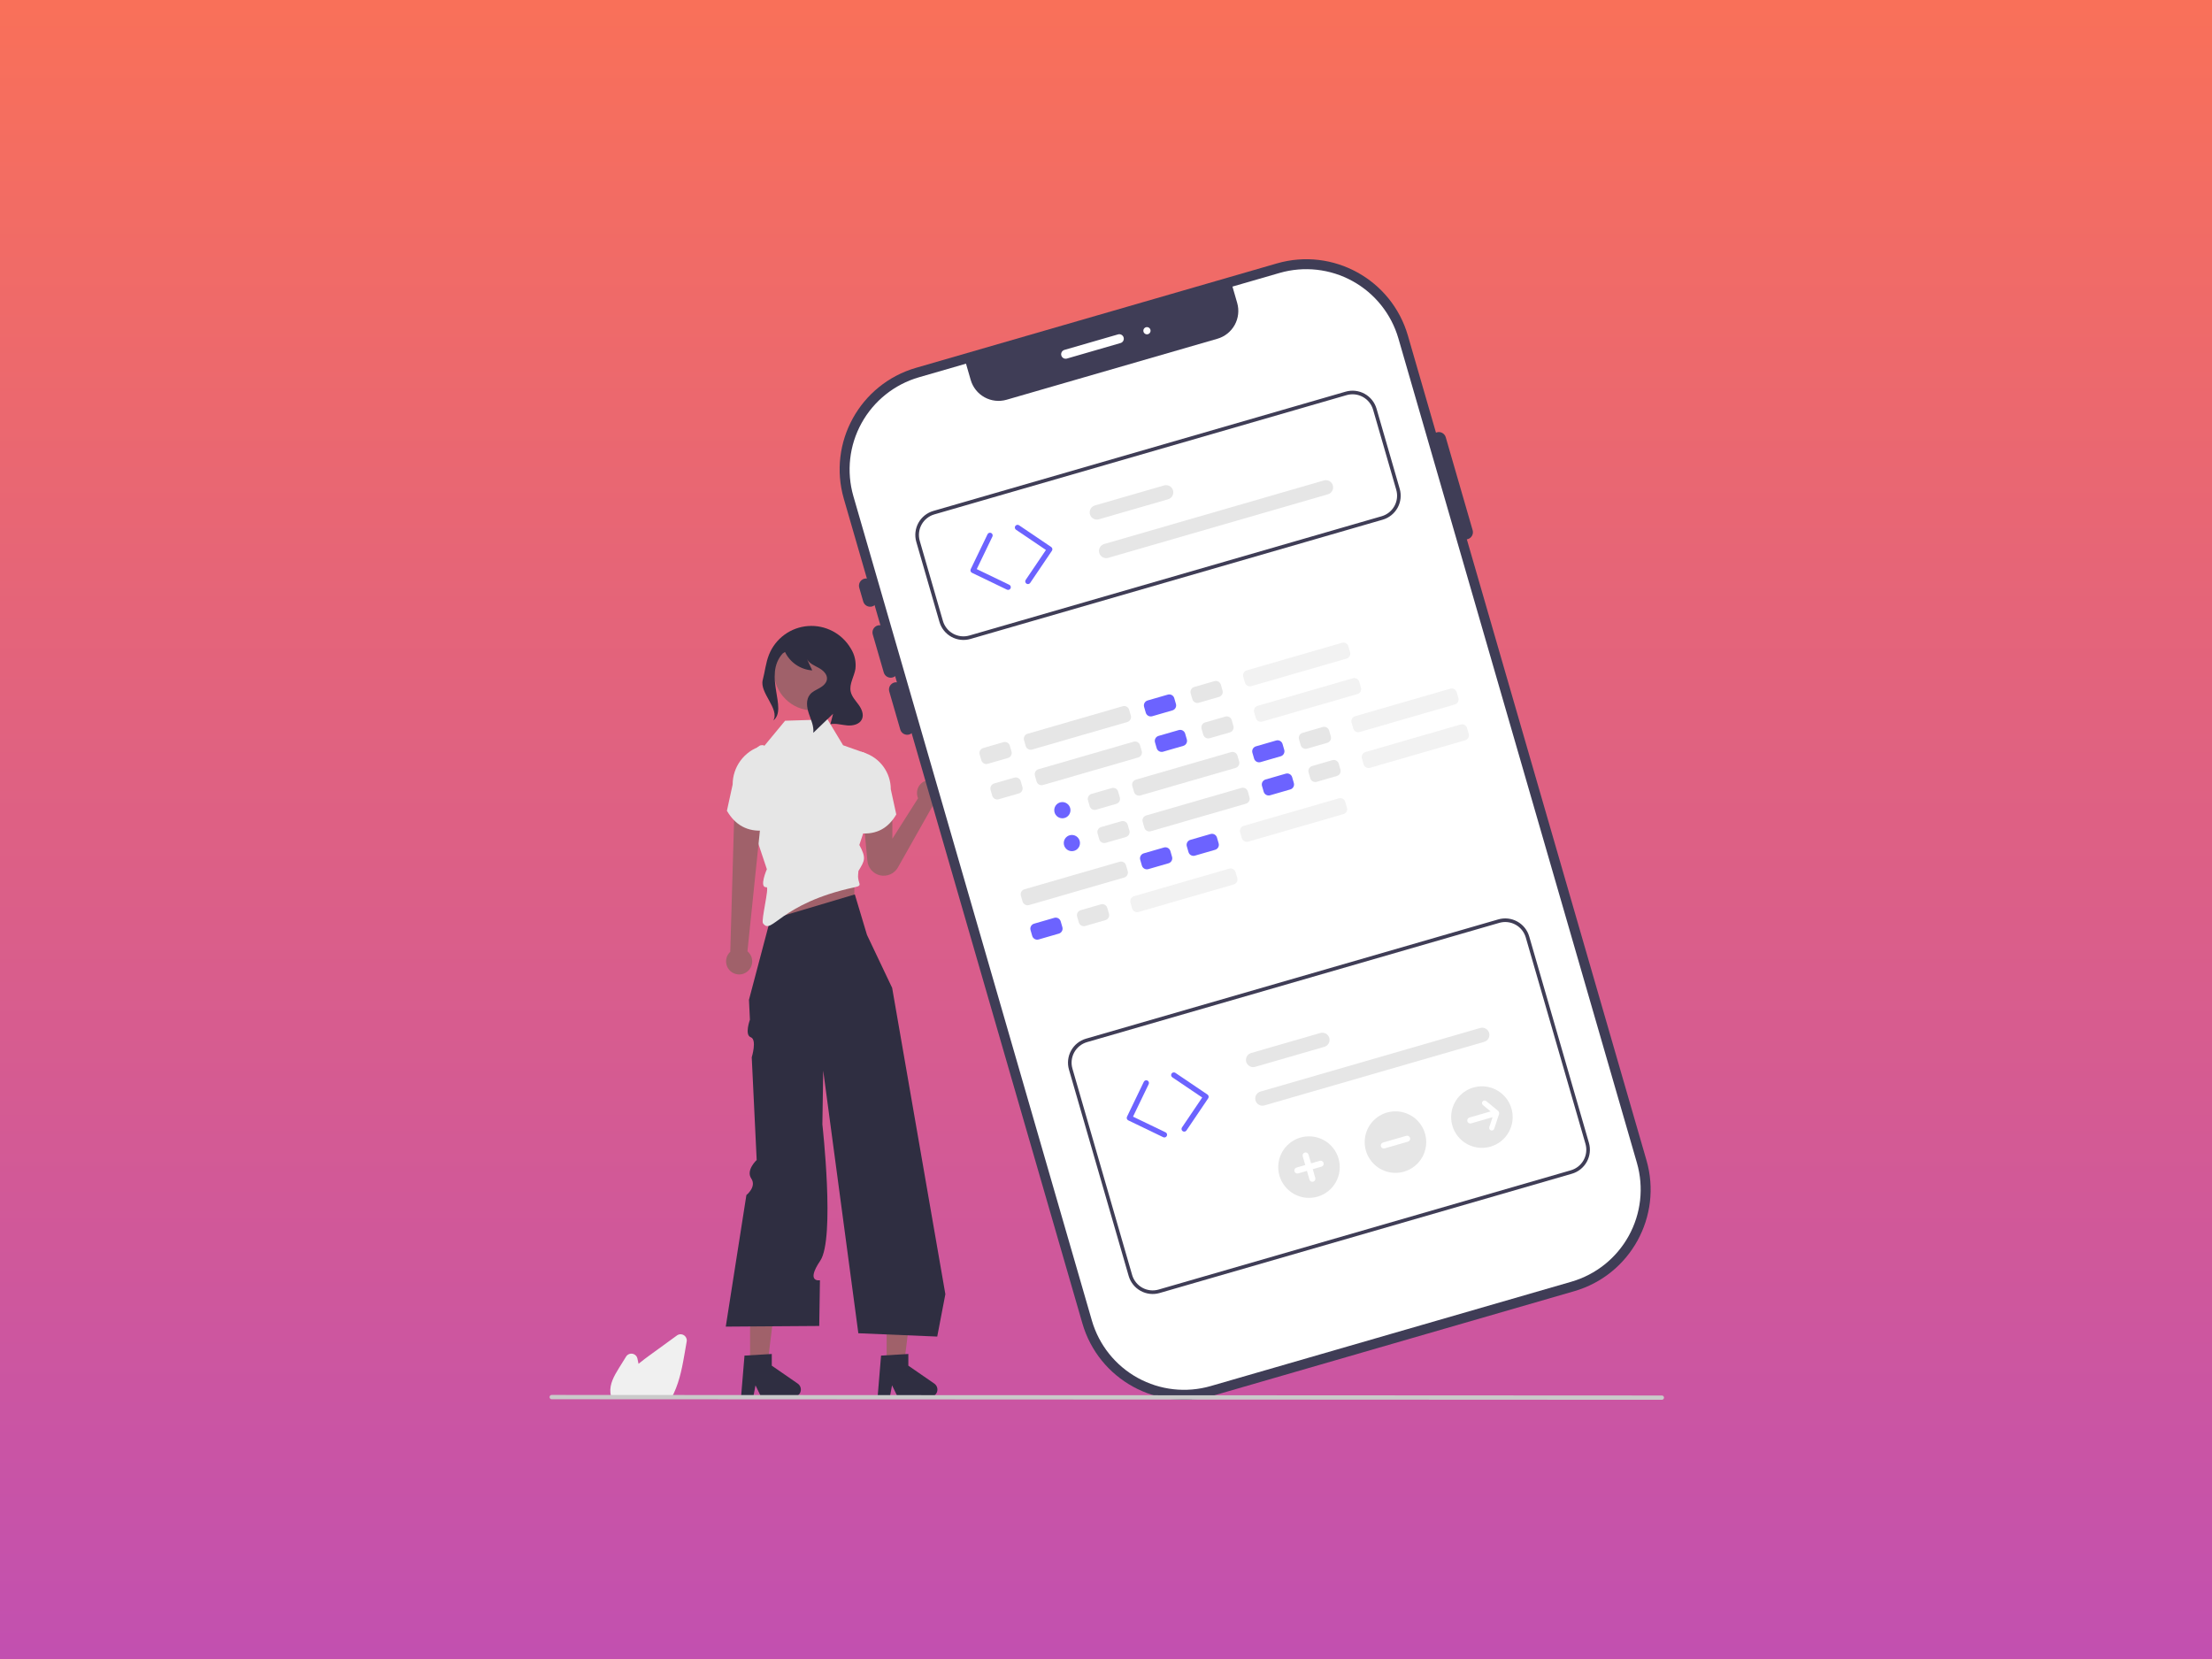 <svg width="640" height="480" viewBox="0 0 640 480" fill="none" xmlns="http://www.w3.org/2000/svg">
<rect x="0" y="0" width="640" height="480" fill="#808080" stroke="none"/>
<rect width="640" height="480" fill="url(#paint0_linear_420_805)"/>
<g clip-path="url(#clip0_420_805)">
<path d="M217.02 395.599H221.96L224.311 376.545H217.02V395.599Z" fill="#A0616A"/>
<path d="M215.407 392.216L223.3 391.745V395.126L230.803 400.308C231.174 400.564 231.453 400.932 231.6 401.358C231.747 401.783 231.754 402.245 231.62 402.675C231.485 403.105 231.218 403.481 230.855 403.748C230.492 404.015 230.053 404.159 229.603 404.159H220.207L218.587 400.814L217.955 404.159H214.412L215.407 392.216Z" fill="#2F2E41"/>
<path d="M256.53 395.599H261.47L263.821 376.545H256.53V395.599Z" fill="#A0616A"/>
<path d="M254.918 392.216L262.81 391.745V395.126L270.313 400.308C270.684 400.564 270.963 400.932 271.11 401.358C271.257 401.783 271.264 402.245 271.13 402.675C270.996 403.105 270.728 403.481 270.365 403.748C270.002 404.015 269.564 404.159 269.113 404.159H259.717L258.098 400.814L257.465 404.159H253.923L254.918 392.216Z" fill="#2F2E41"/>
<path d="M220.93 279.221L247.195 279.879V251.493L225.621 251.6L220.93 279.221Z" fill="#A0616A"/>
<path d="M247.328 258.783L250.839 270.481L258.128 285.825L273.524 374.451L271.17 386.71L248.346 385.751L238.181 309.763L238.017 320.254L237.938 325.331C237.938 325.331 241.646 358.356 237.324 364.765C233.002 371.175 237.236 370.421 237.236 370.421L237.03 383.642L209.986 383.833L215.953 345.77C215.953 345.77 218.982 343.378 217.361 340.974C215.74 338.569 218.932 335.624 218.932 335.624L217.501 305.909C217.501 305.909 219.086 300.777 217.221 300.11C215.357 299.442 216.976 295.029 216.976 295.029L216.699 289.277L222.834 266.08L247.328 258.783Z" fill="#2F2E41"/>
<path d="M221.878 251.493L219.193 243.438L217.275 240.753L216.508 233.081C216.508 212.367 221.128 215.816 221.128 215.816L227.155 208.531L234.011 208.316L239.43 208.147L243.935 215.627L250.456 217.929L253.009 231.197L248.346 245.356L248.552 244.304C250.747 248.356 250.188 248.966 248.371 252.009L248.28 253.107C248.067 255.705 249.877 256.153 247.328 256.699C225.44 261.389 223.355 270.77 220.75 267.122C220.169 266.31 222.632 256.615 221.792 256.699C219.491 256.929 221.878 251.493 221.878 251.493Z" fill="#E6E6E6"/>
<path d="M235.292 205.572C241.576 205.572 246.671 200.477 246.671 194.193C246.671 187.908 241.576 182.813 235.292 182.813C229.007 182.813 223.912 187.908 223.912 194.193C223.912 200.477 229.007 205.572 235.292 205.572Z" fill="#A0616A"/>
<path d="M211.288 275.381L212.454 235.294L220.043 238.615L216.26 275.235C216.854 275.724 217.286 276.383 217.496 277.123C217.706 277.864 217.686 278.651 217.437 279.38C217.188 280.108 216.722 280.743 216.103 281.2C215.483 281.657 214.738 281.914 213.969 281.937C213.199 281.96 212.441 281.747 211.796 281.327C211.15 280.907 210.648 280.3 210.357 279.588C210.066 278.875 209.999 278.09 210.165 277.339C210.332 276.587 210.723 275.904 211.288 275.381V275.381Z" fill="#A0616A"/>
<path d="M220.992 215.609L220.109 215.887C217.751 216.632 215.691 218.109 214.23 220.104C212.768 222.099 211.979 224.507 211.979 226.981L210.319 234.583C212.724 238.709 216.28 240.754 221.229 240.275L220.992 215.609Z" fill="#E6E6E6"/>
<path d="M272.873 229.445C272.873 228.883 272.748 228.329 272.507 227.821C272.266 227.314 271.915 226.867 271.479 226.512C271.044 226.158 270.534 225.905 269.989 225.772C269.443 225.639 268.874 225.629 268.325 225.743C267.775 225.858 267.257 226.093 266.81 226.433C266.362 226.772 265.996 227.207 265.738 227.706C265.48 228.205 265.336 228.755 265.317 229.316C265.298 229.878 265.405 230.436 265.629 230.951L258.187 242.678V235.645L249.792 236.552L250.967 249.087C251.062 250.09 251.474 251.038 252.143 251.79C252.813 252.543 253.706 253.063 254.691 253.273C255.677 253.483 256.704 253.373 257.623 252.959C258.542 252.545 259.304 251.849 259.799 250.971L269.859 233.146C270.71 232.97 271.475 232.506 272.024 231.831C272.573 231.157 272.873 230.314 272.873 229.445V229.445Z" fill="#A0616A"/>
<path d="M249.112 217.493L249.956 217.76C252.212 218.472 254.182 219.885 255.581 221.794C256.979 223.702 257.733 226.006 257.733 228.372L259.322 235.645C257.021 239.592 253.62 241.548 248.885 241.09L249.112 217.493Z" fill="#E6E6E6"/>
<path d="M220.686 196.734C221.321 194.315 221.56 191.783 222.478 189.457C223.39 187.147 224.934 185.141 226.934 183.669C228.934 182.196 231.308 181.318 233.784 181.133C236.261 180.949 238.739 181.467 240.935 182.626C243.13 183.786 244.955 185.542 246.198 187.691C247.288 189.435 247.747 191.5 247.5 193.542C247.138 195.763 245.666 197.874 246.127 200.077C246.435 201.55 247.548 202.695 248.432 203.914C249.315 205.133 250.013 206.744 249.376 208.108C248.685 209.59 246.764 210.028 245.135 209.889C243.506 209.75 241.875 209.224 240.267 209.519L241.033 206.518C239.126 208.353 237.22 210.187 235.314 212.022C235.525 210.113 234.638 208.28 234.026 206.459C233.415 204.638 233.129 202.444 234.341 200.954C235.066 200.062 236.183 199.612 237.18 199.041C238.177 198.471 239.167 197.616 239.268 196.472C239.394 195.057 238.126 193.921 236.881 193.237C235.636 192.553 234.202 191.979 233.504 190.743C234.005 191.819 234.507 192.896 235.008 193.973C233.34 193.855 231.733 193.299 230.348 192.361C228.964 191.424 227.851 190.137 227.122 188.632L226.435 189.082C220.721 195.491 228.038 205.092 223.748 208.452C225.632 205.092 219.707 200.459 220.686 196.734Z" fill="#2F2E41"/>
<path d="M369.445 76.214L265.043 106.417C248.806 111.115 239.451 128.086 244.148 144.323L313.167 382.891C317.864 399.129 334.835 408.484 351.073 403.786L455.474 373.583C471.712 368.885 481.067 351.914 476.369 335.677L407.351 97.109C402.654 80.871 385.682 71.516 369.445 76.214Z" fill="#3F3D56"/>
<path d="M370.241 78.967L356.589 82.917L357.953 87.633C358.571 89.768 358.315 92.061 357.242 94.007C356.169 95.953 354.367 97.394 352.232 98.011L291.235 115.658C289.101 116.275 286.808 116.02 284.862 114.947C282.915 113.874 281.475 112.072 280.857 109.937L279.493 105.221L265.84 109.17C258.778 111.222 252.817 115.992 249.267 122.433C245.717 128.874 244.866 136.46 246.902 143.527L315.92 382.095C317.972 389.157 322.741 395.118 329.182 398.668C335.623 402.218 343.209 403.069 350.276 401.033L454.678 370.83C461.74 368.778 467.7 364.008 471.251 357.567C474.801 351.126 475.652 343.54 473.616 336.473L404.598 97.905C402.546 90.843 397.776 84.882 391.335 81.332C384.895 77.782 377.308 76.931 370.241 78.967V78.967Z" fill="white"/>
<path d="M252.344 175.465C251.813 175.618 251.243 175.554 250.759 175.287C250.275 175.02 249.916 174.572 249.762 174.042L248.603 170.037C248.527 169.774 248.504 169.498 248.534 169.226C248.565 168.954 248.648 168.691 248.78 168.451C248.913 168.211 249.091 168 249.304 167.829C249.518 167.658 249.764 167.531 250.027 167.455C250.29 167.379 250.565 167.355 250.837 167.386C251.109 167.416 251.373 167.5 251.612 167.632C251.852 167.764 252.063 167.942 252.234 168.156C252.405 168.37 252.532 168.615 252.608 168.878L253.767 172.883C253.92 173.414 253.856 173.984 253.589 174.468C253.323 174.952 252.875 175.311 252.344 175.465V175.465Z" fill="#3F3D56"/>
<path d="M258.285 196.001C257.754 196.154 257.184 196.09 256.7 195.823C256.216 195.557 255.857 195.109 255.703 194.578L252.514 183.554C252.438 183.291 252.414 183.015 252.445 182.743C252.475 182.471 252.559 182.208 252.691 181.968C252.823 181.728 253.001 181.517 253.215 181.346C253.429 181.175 253.674 181.048 253.937 180.972C254.2 180.896 254.475 180.872 254.747 180.902C255.02 180.933 255.283 181.016 255.523 181.149C255.762 181.281 255.974 181.459 256.145 181.673C256.316 181.887 256.443 182.132 256.519 182.395L259.708 193.419C259.861 193.95 259.797 194.521 259.531 195.005C259.264 195.489 258.816 195.847 258.285 196.001V196.001Z" fill="#3F3D56"/>
<path d="M263.061 212.511C262.53 212.664 261.96 212.6 261.476 212.333C260.992 212.066 260.634 211.618 260.48 211.088L257.29 200.063C257.137 199.532 257.2 198.962 257.467 198.478C257.734 197.994 258.182 197.635 258.713 197.482C259.244 197.328 259.815 197.392 260.299 197.658C260.783 197.925 261.142 198.374 261.295 198.905L264.485 209.929C264.638 210.46 264.574 211.03 264.307 211.514C264.04 211.998 263.592 212.357 263.061 212.511V212.511Z" fill="#3F3D56"/>
<path d="M424.658 155.995C424.127 156.148 423.557 156.084 423.073 155.818C422.589 155.551 422.231 155.103 422.077 154.572L414.294 127.672C414.141 127.141 414.204 126.571 414.471 126.086C414.738 125.602 415.186 125.244 415.718 125.09C416.249 124.937 416.819 125 417.303 125.267C417.787 125.534 418.146 125.982 418.299 126.513L426.082 153.413C426.235 153.945 426.171 154.515 425.904 154.999C425.637 155.483 425.189 155.841 424.658 155.995Z" fill="#3F3D56"/>
<path d="M291.889 170.647C291.704 170.701 291.506 170.684 291.333 170.6L281.22 165.729C281.128 165.684 281.045 165.622 280.977 165.545C280.908 165.469 280.856 165.379 280.822 165.282C280.788 165.186 280.773 165.083 280.779 164.98C280.785 164.878 280.811 164.778 280.855 164.685L285.727 154.573C285.771 154.48 285.834 154.397 285.91 154.329C285.987 154.26 286.076 154.208 286.173 154.174C286.27 154.14 286.373 154.126 286.475 154.131C286.578 154.137 286.678 154.163 286.77 154.208C286.863 154.252 286.946 154.315 287.014 154.391C287.083 154.468 287.135 154.557 287.169 154.654C287.203 154.751 287.217 154.853 287.212 154.956C287.206 155.058 287.18 155.159 287.135 155.251L282.603 164.659L292.011 169.192C292.154 169.26 292.272 169.371 292.351 169.508C292.429 169.646 292.464 169.804 292.451 169.961C292.438 170.119 292.377 170.269 292.277 170.392C292.176 170.514 292.041 170.603 291.889 170.647V170.647Z" fill="#6C63FF"/>
<path d="M297.637 168.963C297.483 169.007 297.318 169.003 297.166 168.951C297.014 168.899 296.882 168.802 296.787 168.672C296.693 168.542 296.641 168.386 296.638 168.225C296.635 168.065 296.682 167.907 296.772 167.774L302.621 159.123L293.97 153.273C293.884 153.216 293.811 153.142 293.754 153.057C293.698 152.971 293.658 152.875 293.639 152.774C293.619 152.673 293.62 152.569 293.64 152.468C293.661 152.368 293.701 152.272 293.759 152.187C293.816 152.102 293.89 152.029 293.976 151.972C294.062 151.916 294.158 151.877 294.259 151.857C294.36 151.838 294.463 151.838 294.564 151.859C294.665 151.88 294.76 151.921 294.845 151.978L304.144 158.265C304.229 158.323 304.302 158.397 304.359 158.482C304.415 158.568 304.454 158.664 304.474 158.765C304.493 158.865 304.493 158.969 304.472 159.07C304.452 159.17 304.411 159.266 304.354 159.351L298.067 168.65C297.965 168.801 297.813 168.912 297.637 168.963Z" fill="#6C63FF"/>
<path d="M400.049 150.365L280.76 184.876C278.92 185.406 276.944 185.185 275.268 184.26C273.591 183.336 272.349 181.784 271.815 179.945L265.111 156.775C264.581 154.935 264.803 152.96 265.727 151.283C266.651 149.606 268.203 148.364 270.042 147.83L389.332 113.319C391.172 112.789 393.147 113.011 394.824 113.935C396.501 114.86 397.743 116.411 398.277 118.25L404.98 141.421C405.51 143.26 405.289 145.236 404.364 146.913C403.44 148.589 401.888 149.831 400.049 150.365ZM270.332 148.831C268.758 149.289 267.431 150.351 266.64 151.786C265.849 153.221 265.659 154.911 266.113 156.485L272.816 179.656C273.273 181.229 274.336 182.557 275.771 183.348C277.205 184.139 278.895 184.328 280.47 183.875L399.76 149.364C401.333 148.907 402.661 147.844 403.452 146.41C404.243 144.975 404.432 143.285 403.979 141.71L397.276 118.54C396.818 116.966 395.756 115.639 394.321 114.848C392.886 114.057 391.196 113.867 389.622 114.321L270.332 148.831Z" fill="#3F3D56"/>
<path d="M337.968 144.455L317.943 150.248C317.412 150.402 316.842 150.338 316.357 150.071C315.873 149.804 315.515 149.356 315.361 148.825C315.208 148.294 315.271 147.723 315.538 147.239C315.805 146.755 316.253 146.397 316.784 146.243L336.809 140.45C337.34 140.296 337.911 140.36 338.395 140.627C338.879 140.894 339.237 141.342 339.391 141.873C339.545 142.404 339.481 142.974 339.214 143.459C338.947 143.943 338.499 144.301 337.968 144.455V144.455Z" fill="#E6E6E6"/>
<path d="M384.208 143.013L320.629 161.407C320.098 161.56 319.527 161.497 319.043 161.23C318.559 160.963 318.2 160.514 318.047 159.983C317.893 159.452 317.957 158.882 318.224 158.398C318.491 157.914 318.939 157.555 319.47 157.402L383.049 139.008C383.58 138.854 384.15 138.918 384.635 139.185C385.119 139.452 385.477 139.9 385.631 140.431C385.784 140.962 385.721 141.533 385.454 142.017C385.187 142.501 384.739 142.859 384.208 143.013V143.013Z" fill="#E6E6E6"/>
<path d="M337.105 329.069C336.92 329.123 336.722 329.106 336.548 329.023L326.436 324.151C326.343 324.106 326.261 324.044 326.192 323.968C326.124 323.891 326.071 323.802 326.037 323.705C326.003 323.608 325.989 323.505 325.995 323.403C326 323.3 326.026 323.2 326.071 323.107L330.943 312.995C331.033 312.808 331.193 312.665 331.389 312.596C331.584 312.528 331.799 312.54 331.986 312.63C332.173 312.72 332.316 312.88 332.385 313.076C332.453 313.272 332.441 313.487 332.351 313.674L327.819 323.082L337.227 327.614C337.37 327.683 337.488 327.793 337.567 327.931C337.645 328.068 337.68 328.226 337.667 328.384C337.653 328.542 337.593 328.691 337.492 328.814C337.392 328.936 337.257 329.025 337.105 329.069Z" fill="#6C63FF"/>
<path d="M342.853 327.385C342.698 327.43 342.534 327.426 342.382 327.374C342.23 327.322 342.098 327.224 342.003 327.094C341.909 326.965 341.856 326.809 341.853 326.648C341.851 326.487 341.897 326.33 341.987 326.197L347.837 317.545L339.185 311.695C339.014 311.579 338.895 311.4 338.856 311.196C338.817 310.993 338.86 310.782 338.976 310.611C339.092 310.439 339.272 310.32 339.475 310.281C339.679 310.242 339.889 310.285 340.061 310.4L349.36 316.688C349.532 316.804 349.65 316.983 349.69 317.187C349.729 317.39 349.686 317.601 349.57 317.773L343.283 327.072C343.181 327.224 343.028 327.334 342.853 327.385V327.385Z" fill="#6C63FF"/>
<path d="M454.795 339.6L335.506 374.111C333.666 374.641 331.69 374.42 330.014 373.495C328.337 372.571 327.095 371.019 326.561 369.18L309.285 309.465C308.755 307.625 308.976 305.65 309.9 303.973C310.825 302.296 312.377 301.054 314.215 300.52L433.505 266.009C435.345 265.479 437.32 265.7 438.997 266.625C440.674 267.549 441.916 269.101 442.45 270.94L459.726 330.655C460.256 332.495 460.035 334.471 459.11 336.148C458.186 337.824 456.634 339.066 454.795 339.6V339.6ZM314.505 301.521C312.932 301.978 311.604 303.041 310.813 304.476C310.022 305.911 309.832 307.601 310.286 309.175L327.562 368.891C328.019 370.464 329.082 371.792 330.516 372.583C331.951 373.374 333.641 373.563 335.216 373.11L454.506 338.599C456.079 338.142 457.407 337.08 458.198 335.645C458.989 334.21 459.178 332.52 458.725 330.945L441.449 271.229C440.992 269.656 439.929 268.328 438.494 267.537C437.059 266.746 435.369 266.557 433.795 267.01L314.505 301.521Z" fill="#3F3D56"/>
<path d="M383.184 302.877L363.159 308.67C362.896 308.747 362.62 308.771 362.348 308.741C362.075 308.711 361.812 308.627 361.571 308.495C361.331 308.363 361.12 308.185 360.949 307.971C360.777 307.757 360.65 307.511 360.574 307.248C360.498 306.985 360.474 306.709 360.505 306.437C360.535 306.164 360.619 305.901 360.752 305.661C360.884 305.421 361.062 305.21 361.277 305.039C361.491 304.868 361.737 304.741 362 304.665L382.025 298.872C382.556 298.719 383.125 298.783 383.609 299.05C384.093 299.317 384.45 299.765 384.604 300.296C384.757 300.827 384.694 301.396 384.428 301.88C384.161 302.364 383.714 302.723 383.184 302.877Z" fill="#E6E6E6"/>
<path d="M429.423 301.435L365.844 319.829C365.581 319.905 365.306 319.929 365.033 319.899C364.761 319.869 364.497 319.785 364.257 319.653C364.017 319.521 363.806 319.343 363.635 319.129C363.464 318.915 363.336 318.67 363.26 318.406C363.184 318.143 363.161 317.868 363.191 317.595C363.221 317.323 363.305 317.06 363.438 316.82C363.57 316.58 363.748 316.368 363.963 316.198C364.177 316.027 364.422 315.9 364.686 315.824L428.265 297.43C428.796 297.277 429.366 297.34 429.85 297.607C430.335 297.874 430.693 298.322 430.847 298.854C431 299.385 430.937 299.955 430.67 300.439C430.403 300.923 429.954 301.282 429.423 301.435V301.435Z" fill="#E6E6E6"/>
<path d="M290.317 214.737L284.474 216.427C283.678 216.657 283.219 217.49 283.449 218.286L283.936 219.969C284.167 220.766 284.999 221.224 285.795 220.994L291.638 219.304C292.434 219.073 292.893 218.241 292.663 217.445L292.176 215.761C291.945 214.965 291.113 214.506 290.317 214.737Z" fill="#E6E6E6"/>
<path d="M337.89 200.973L332.047 202.664C331.251 202.894 330.792 203.726 331.023 204.523L331.51 206.206C331.74 207.002 332.572 207.461 333.369 207.231L339.212 205.54C340.008 205.31 340.467 204.478 340.236 203.682L339.749 201.998C339.519 201.202 338.687 200.743 337.89 200.973Z" fill="#6C63FF"/>
<path d="M351.37 197.074L345.527 198.764C344.73 198.995 344.272 199.827 344.502 200.623L344.989 202.307C345.219 203.103 346.052 203.562 346.848 203.331L352.691 201.641C353.487 201.411 353.946 200.578 353.716 199.782L353.229 198.099C352.998 197.302 352.166 196.844 351.37 197.074Z" fill="#E6E6E6"/>
<path d="M324.84 204.336L297.304 212.303C296.508 212.533 296.049 213.365 296.279 214.161L296.766 215.845C296.997 216.641 297.829 217.1 298.625 216.87L326.161 208.903C326.958 208.673 327.416 207.841 327.186 207.044L326.699 205.361C326.469 204.565 325.636 204.106 324.84 204.336Z" fill="#E6E6E6"/>
<path d="M388.272 185.985L360.735 193.952C359.939 194.182 359.48 195.014 359.711 195.811L360.198 197.494C360.428 198.29 361.26 198.749 362.057 198.519L389.593 190.552C390.389 190.322 390.848 189.49 390.618 188.694L390.131 187.01C389.9 186.214 389.068 185.755 388.272 185.985Z" fill="#F2F2F2"/>
<path d="M293.47 224.995L287.627 226.685C286.83 226.916 286.372 227.748 286.602 228.544L287.089 230.228C287.319 231.024 288.152 231.483 288.948 231.252L294.791 229.562C295.587 229.331 296.046 228.499 295.816 227.703L295.329 226.019C295.098 225.223 294.266 224.764 293.47 224.995Z" fill="#E6E6E6"/>
<path d="M341.043 211.232L335.2 212.922C334.404 213.152 333.945 213.985 334.175 214.781L334.662 216.464C334.893 217.261 335.725 217.719 336.521 217.489L342.364 215.799C343.161 215.568 343.62 214.736 343.389 213.94L342.902 212.256C342.672 211.46 341.84 211.001 341.043 211.232Z" fill="#6C63FF"/>
<path d="M354.522 207.332L348.679 209.022C347.883 209.253 347.424 210.085 347.655 210.881L348.142 212.565C348.372 213.361 349.204 213.82 350.001 213.589L355.844 211.899C356.64 211.669 357.099 210.836 356.868 210.04L356.381 208.357C356.151 207.56 355.319 207.102 354.522 207.332Z" fill="#E6E6E6"/>
<path d="M327.993 214.595L300.457 222.561C299.66 222.791 299.202 223.624 299.432 224.42L299.919 226.103C300.149 226.9 300.982 227.358 301.778 227.128L329.314 219.162C330.11 218.931 330.569 218.099 330.339 217.303L329.852 215.619C329.621 214.823 328.789 214.364 327.993 214.595Z" fill="#E6E6E6"/>
<path d="M391.426 196.242L363.889 204.209C363.093 204.439 362.634 205.271 362.865 206.068L363.352 207.751C363.582 208.547 364.414 209.006 365.211 208.776L392.747 200.809C393.543 200.579 394.002 199.747 393.772 198.95L393.285 197.267C393.054 196.471 392.222 196.012 391.426 196.242Z" fill="#F2F2F2"/>
<path d="M321.653 228.011L315.81 229.702C315.014 229.932 314.555 230.765 314.786 231.561L315.273 233.244C315.503 234.041 316.335 234.499 317.132 234.269L322.975 232.579C323.771 232.348 324.23 231.516 323.999 230.72L323.512 229.036C323.282 228.24 322.45 227.781 321.653 228.011Z" fill="#E6E6E6"/>
<path d="M369.227 214.248L363.384 215.939C362.588 216.169 362.129 217.001 362.359 217.798L362.846 219.481C363.077 220.277 363.909 220.736 364.705 220.506L370.548 218.815C371.345 218.585 371.803 217.753 371.573 216.956L371.086 215.273C370.856 214.477 370.023 214.018 369.227 214.248Z" fill="#6C63FF"/>
<path d="M382.706 210.349L376.863 212.039C376.067 212.27 375.608 213.102 375.839 213.898L376.326 215.582C376.556 216.378 377.388 216.837 378.184 216.606L384.028 214.916C384.824 214.685 385.283 213.853 385.052 213.057L384.565 211.373C384.335 210.577 383.503 210.118 382.706 210.349Z" fill="#E6E6E6"/>
<path d="M356.177 217.611L328.64 225.578C327.844 225.808 327.385 226.64 327.616 227.436L328.103 229.12C328.333 229.916 329.165 230.375 329.962 230.145L357.498 222.178C358.294 221.948 358.753 221.116 358.523 220.319L358.036 218.636C357.805 217.84 356.973 217.381 356.177 217.611Z" fill="#E6E6E6"/>
<path d="M419.61 199.259L392.073 207.225C391.277 207.456 390.818 208.288 391.049 209.084L391.536 210.768C391.766 211.564 392.598 212.023 393.395 211.792L420.931 203.826C421.727 203.596 422.186 202.763 421.956 201.967L421.469 200.284C421.238 199.487 420.406 199.029 419.61 199.259Z" fill="#F2F2F2"/>
<path d="M305.035 265.558L299.192 267.249C298.396 267.479 297.937 268.311 298.168 269.108L298.655 270.791C298.885 271.587 299.717 272.046 300.514 271.816L306.357 270.125C307.153 269.895 307.612 269.063 307.381 268.266L306.894 266.583C306.664 265.787 305.832 265.328 305.035 265.558Z" fill="#6C63FF"/>
<path d="M318.515 261.659L312.672 263.349C311.875 263.579 311.416 264.412 311.647 265.208L312.134 266.891C312.364 267.688 313.196 268.146 313.993 267.916L319.836 266.226C320.632 265.995 321.091 265.163 320.861 264.367L320.374 262.683C320.143 261.887 319.311 261.428 318.515 261.659Z" fill="#E6E6E6"/>
<path d="M355.637 251.332L328.101 259.298C327.304 259.528 326.845 260.361 327.076 261.157L327.563 262.84C327.793 263.637 328.625 264.095 329.422 263.865L356.958 255.899C357.754 255.668 358.213 254.836 357.983 254.04L357.496 252.356C357.265 251.56 356.433 251.101 355.637 251.332Z" fill="#F2F2F2"/>
<path d="M336.767 245.208L330.924 246.898C330.128 247.129 329.669 247.961 329.899 248.757L330.386 250.441C330.617 251.237 331.449 251.696 332.245 251.465L338.088 249.775C338.885 249.545 339.343 248.712 339.113 247.916L338.626 246.233C338.396 245.436 337.563 244.978 336.767 245.208Z" fill="#6C63FF"/>
<path d="M350.248 241.307L344.405 242.998C343.608 243.228 343.15 244.06 343.38 244.857L343.867 246.54C344.097 247.336 344.93 247.795 345.726 247.565L351.569 245.874C352.365 245.644 352.824 244.812 352.594 244.015L352.107 242.332C351.876 241.536 351.044 241.077 350.248 241.307Z" fill="#6C63FF"/>
<path d="M323.937 249.332L296.401 257.299C295.604 257.529 295.146 258.361 295.376 259.157L295.863 260.841C296.093 261.637 296.926 262.096 297.722 261.866L325.258 253.899C326.055 253.669 326.513 252.837 326.283 252.04L325.796 250.357C325.566 249.561 324.733 249.102 323.937 249.332Z" fill="#E6E6E6"/>
<path d="M387.37 230.98L359.834 238.947C359.037 239.177 358.579 240.009 358.809 240.805L359.296 242.489C359.526 243.285 360.359 243.744 361.155 243.514L388.691 235.547C389.488 235.317 389.946 234.484 389.716 233.688L389.229 232.005C388.999 231.208 388.166 230.75 387.37 230.98Z" fill="#F2F2F2"/>
<path d="M324.429 237.607L318.586 239.297C317.79 239.528 317.331 240.36 317.562 241.156L318.049 242.84C318.279 243.636 319.111 244.095 319.908 243.864L325.751 242.174C326.547 241.944 327.006 241.111 326.775 240.315L326.288 238.632C326.058 237.835 325.226 237.377 324.429 237.607Z" fill="#E6E6E6"/>
<path d="M372.003 223.844L366.16 225.534C365.364 225.765 364.905 226.597 365.135 227.393L365.622 229.077C365.853 229.873 366.685 230.332 367.481 230.101L373.324 228.411C374.121 228.18 374.579 227.348 374.349 226.552L373.862 224.868C373.632 224.072 372.799 223.613 372.003 223.844Z" fill="#6C63FF"/>
<path d="M385.482 219.944L379.639 221.635C378.843 221.865 378.384 222.697 378.615 223.494L379.102 225.177C379.332 225.973 380.164 226.432 380.96 226.202L386.804 224.511C387.6 224.281 388.059 223.449 387.828 222.652L387.341 220.969C387.111 220.173 386.279 219.714 385.482 219.944Z" fill="#E6E6E6"/>
<path d="M359.173 227.968L331.637 235.934C330.84 236.165 330.382 236.997 330.612 237.793L331.099 239.477C331.329 240.273 332.162 240.732 332.958 240.501L360.494 232.535C361.291 232.305 361.749 231.473 361.519 230.676L361.032 228.993C360.802 228.197 359.969 227.738 359.173 227.968Z" fill="#E6E6E6"/>
<path d="M422.605 209.617L395.068 217.584C394.272 217.814 393.813 218.646 394.044 219.442L394.531 221.126C394.761 221.922 395.593 222.381 396.389 222.151L423.926 214.184C424.722 213.954 425.181 213.122 424.95 212.325L424.463 210.642C424.233 209.846 423.401 209.387 422.605 209.617Z" fill="#F2F2F2"/>
<path d="M310.126 246.27C311.421 246.27 312.471 245.22 312.471 243.924C312.471 242.629 311.421 241.579 310.126 241.579C308.831 241.579 307.781 242.629 307.781 243.924C307.781 245.22 308.831 246.27 310.126 246.27Z" fill="#6C63FF"/>
<path d="M307.374 236.758C308.669 236.758 309.719 235.708 309.719 234.413C309.719 233.117 308.669 232.067 307.374 232.067C306.079 232.067 305.029 233.117 305.029 234.413C305.029 235.708 306.079 236.758 307.374 236.758Z" fill="#6C63FF"/>
<path d="M324.203 99.255L308.683 103.745C308.352 103.839 307.997 103.799 307.695 103.632C307.394 103.465 307.171 103.185 307.075 102.854C306.979 102.523 307.018 102.167 307.184 101.865C307.35 101.563 307.629 101.339 307.959 101.242L323.479 96.752C323.643 96.704 323.816 96.688 323.986 96.707C324.157 96.725 324.322 96.777 324.472 96.86C324.623 96.942 324.755 97.054 324.863 97.188C324.97 97.322 325.05 97.475 325.097 97.64C325.145 97.805 325.16 97.977 325.14 98.148C325.121 98.318 325.069 98.483 324.985 98.633C324.902 98.783 324.79 98.915 324.656 99.022C324.522 99.129 324.368 99.208 324.203 99.255V99.255Z" fill="white"/>
<path d="M331.851 96.729C332.426 96.729 332.893 96.262 332.893 95.686C332.893 95.111 332.426 94.644 331.851 94.644C331.275 94.644 330.808 95.111 330.808 95.686C330.808 96.262 331.275 96.729 331.851 96.729Z" fill="white"/>
<path d="M176.914 404.294C176.772 403.901 176.674 403.493 176.621 403.079C176.615 403.049 176.613 403.018 176.614 402.987C176.348 400.464 177.651 398.124 179.127 395.75L181.151 392.499C181.339 392.196 181.614 391.956 181.939 391.81C182.265 391.665 182.626 391.619 182.978 391.68C183.329 391.741 183.655 391.905 183.912 392.152C184.17 392.398 184.348 392.716 184.424 393.065C184.534 393.57 184.644 394.082 184.749 394.592C185.838 393.686 186.976 392.847 187.972 392.123C190.602 390.214 193.231 388.303 195.86 386.39C196.148 386.18 196.492 386.061 196.849 386.048C197.205 386.035 197.557 386.129 197.86 386.317C198.162 386.505 198.402 386.779 198.548 387.105C198.694 387.43 198.74 387.791 198.679 388.143L198.179 391.044C197.515 394.892 196.762 399.254 194.98 403.068C194.781 403.505 194.567 403.93 194.346 404.331L194.272 404.466H176.977L176.914 404.294Z" fill="#F0F0F0"/>
<path d="M159.617 404.84L480.832 405C480.996 404.999 481.153 404.933 481.269 404.817C481.385 404.701 481.449 404.543 481.449 404.38C481.449 404.216 481.385 404.058 481.269 403.942C481.153 403.826 480.996 403.76 480.832 403.759L159.617 403.599C159.453 403.6 159.296 403.665 159.181 403.782C159.065 403.898 159 404.055 159 404.219C159 404.383 159.065 404.541 159.181 404.657C159.296 404.773 159.453 404.839 159.617 404.84Z" fill="#CACACA"/>
<path d="M381.209 346.232C379.518 346.721 377.72 346.698 376.042 346.165C374.364 345.633 372.882 344.614 371.783 343.239C370.684 341.864 370.017 340.194 369.867 338.44C369.717 336.686 370.091 334.927 370.941 333.385C371.79 331.844 373.078 330.589 374.641 329.779C376.204 328.969 377.973 328.641 379.722 328.836C381.472 329.032 383.124 329.741 384.47 330.875C385.816 332.01 386.796 333.518 387.285 335.209C387.941 337.476 387.67 339.911 386.53 341.979C385.39 344.046 383.476 345.576 381.209 346.232V346.232Z" fill="#E6E6E6"/>
<path d="M381.865 335.863L379.335 336.595L378.603 334.064C378.571 333.954 378.517 333.85 378.445 333.76C378.373 333.67 378.284 333.595 378.183 333.54C377.979 333.427 377.739 333.4 377.515 333.465C377.292 333.53 377.103 333.681 376.99 333.885C376.878 334.088 376.851 334.329 376.916 334.552L377.648 337.083L375.118 337.815C374.894 337.88 374.706 338.031 374.594 338.234C374.482 338.438 374.455 338.678 374.52 338.902C374.584 339.125 374.735 339.314 374.939 339.426C375.142 339.539 375.382 339.566 375.606 339.501L378.136 338.769L378.868 341.3C378.9 341.41 378.953 341.514 379.025 341.604C379.097 341.694 379.187 341.769 379.287 341.824C379.388 341.88 379.499 341.915 379.614 341.928C379.729 341.941 379.845 341.931 379.955 341.899C380.066 341.867 380.169 341.813 380.259 341.741C380.35 341.669 380.425 341.58 380.48 341.479C380.536 341.378 380.571 341.267 380.584 341.153C380.597 341.038 380.587 340.922 380.555 340.812L379.823 338.281L382.353 337.549C382.576 337.484 382.765 337.333 382.877 337.13C382.989 336.926 383.016 336.686 382.951 336.462C382.886 336.239 382.736 336.05 382.532 335.938C382.328 335.825 382.088 335.798 381.865 335.863V335.863Z" fill="white"/>
<path d="M406.223 338.995C404.532 339.484 402.734 339.461 401.056 338.928C399.379 338.396 397.896 337.377 396.797 336.002C395.698 334.627 395.031 332.957 394.882 331.203C394.732 329.449 395.105 327.69 395.955 326.149C396.805 324.607 398.093 323.352 399.656 322.542C401.219 321.733 402.987 321.405 404.736 321.6C406.486 321.795 408.138 322.504 409.485 323.639C410.831 324.773 411.81 326.281 412.3 327.972C412.956 330.239 412.684 332.675 411.544 334.742C410.405 336.809 408.491 338.339 406.223 338.995Z" fill="#E6E6E6"/>
<path d="M406.879 328.626L404.349 329.358L402.662 329.846L400.132 330.578C399.908 330.643 399.72 330.794 399.607 330.998C399.495 331.201 399.468 331.442 399.533 331.665C399.597 331.889 399.748 332.078 399.952 332.19C400.156 332.303 400.396 332.33 400.62 332.265L403.15 331.533L404.837 331.045L407.367 330.313C407.478 330.281 407.582 330.227 407.672 330.156C407.762 330.084 407.837 329.995 407.893 329.894C407.949 329.792 407.984 329.681 407.997 329.567C408.01 329.452 408 329.336 407.968 329.225C407.936 329.114 407.882 329.011 407.81 328.921C407.738 328.83 407.649 328.755 407.548 328.7C407.447 328.644 407.336 328.609 407.221 328.596C407.106 328.584 406.99 328.594 406.879 328.626Z" fill="white"/>
<path d="M431.238 331.758C429.547 332.248 427.749 332.224 426.071 331.692C424.393 331.159 422.911 330.141 421.812 328.766C420.713 327.391 420.046 325.721 419.896 323.967C419.746 322.213 420.12 320.454 420.969 318.912C421.819 317.37 423.107 316.115 424.67 315.306C426.233 314.496 428.001 314.168 429.751 314.363C431.5 314.558 433.153 315.268 434.499 316.402C435.845 317.536 436.825 319.044 437.314 320.735C437.97 323.003 437.698 325.438 436.559 327.505C435.419 329.573 433.505 331.102 431.238 331.758Z" fill="#E6E6E6"/>
<path d="M433.457 321.411L430.009 318.574C429.933 318.512 429.846 318.465 429.752 318.436C429.658 318.408 429.559 318.398 429.461 318.407C429.364 318.417 429.269 318.446 429.182 318.492C429.095 318.538 429.018 318.601 428.956 318.677C428.894 318.753 428.847 318.84 428.818 318.934C428.789 319.028 428.78 319.127 428.789 319.225C428.799 319.322 428.827 319.417 428.873 319.504C428.92 319.591 428.983 319.668 429.058 319.73L431.288 321.565L429.364 322.121L427.677 322.609L425.147 323.341C424.923 323.406 424.734 323.557 424.622 323.761C424.509 323.965 424.482 324.205 424.547 324.429C424.612 324.652 424.763 324.841 424.967 324.953C425.171 325.066 425.411 325.093 425.635 325.028L428.165 324.296L429.852 323.808L431.853 323.229L430.903 326.105C430.841 326.294 430.856 326.499 430.946 326.676C431.035 326.853 431.191 326.987 431.379 327.049C431.567 327.111 431.773 327.096 431.95 327.007C432.127 326.919 432.261 326.763 432.324 326.575L433.724 322.336C433.762 322.172 433.758 322 433.711 321.839C433.664 321.677 433.577 321.529 433.457 321.411V321.411Z" fill="white"/>
</g>
<defs>
<linearGradient id="paint0_linear_420_805" x1="320" y1="0" x2="320" y2="480" gradientUnits="userSpaceOnUse">
<stop stop-color="#F97059"/>
<stop offset="1" stop-color="#C250B0"/>
</linearGradient>
<clipPath id="clip0_420_805">
<rect width="322.45" height="330" fill="white" transform="translate(159 75)"/>
</clipPath>
</defs>
</svg>
